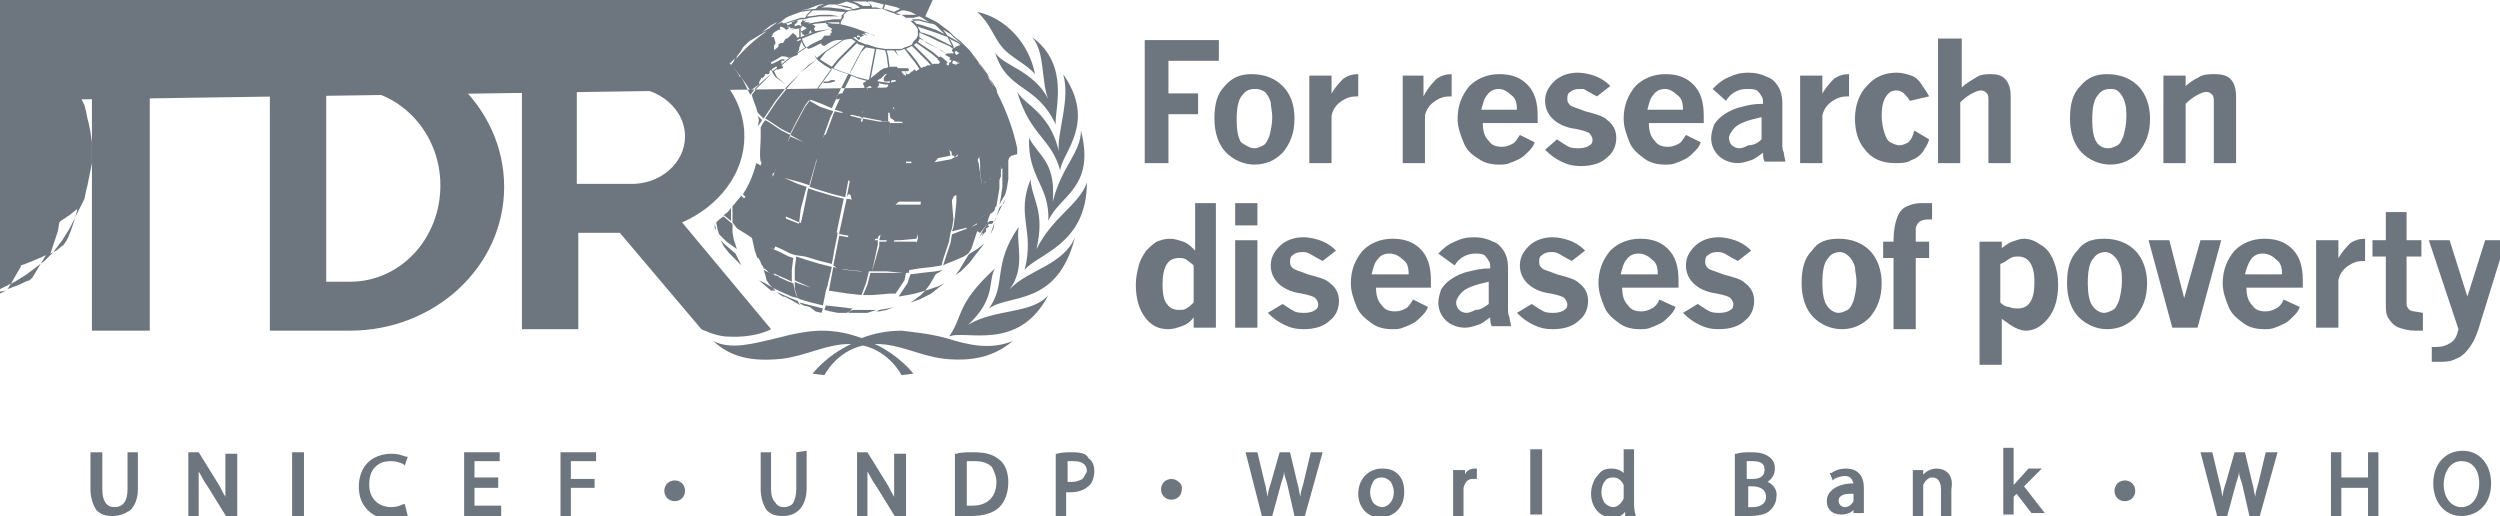 <?xml version="1.0" encoding="utf-8"?><!-- Generator: Adobe Illustrator 25.0.1, SVG Export Plug-In . SVG Version: 6.00 Build 0)  --><svg version="1.1" id="Layer_1" xmlns="http://www.w3.org/2000/svg" xmlns:xlink="http://www.w3.org/1999/xlink" x="0px" y="0px" viewBox="0 0 168.6 34.8" style="enable-background:new 0 0 168.6 34.8;" xml:space="preserve"><style type="text/css">
	.st0{fill:#6D767F;}
</style><g><g><path class="st0" d="m77.1 2.7h5.1v1.4h-3.4v2.2h2v1.4h-2v3.3h-1.6V2.7z"/><path class="st0" d="m84.4 5c.9 0 1.6.3 2.1.8c.5.5.8 1.2.8 2.2c0 1-.3 1.7-.8 2.3c-.5.5-1.1.8-1.9.8c-.7 0-1.4-.3-1.9-.8c-.5-.5-.8-1.3-.8-2.3c0-1 .2-1.7.7-2.2c.5-.6 1.1-.8 1.8-.8zm.2 1c-.3 0-.6.1-.8.4c-.3.3-.4.9-.4 1.7c0 .7.1 1.2.3 1.5c.3.2.6.4.9.4c.2 0 .4-.1.6-.2c.2-.1.3-.4.4-.6c.1-.4.2-.8.2-1.3c0-.4-.1-.7-.1-1c-.1-.3-.2-.5-.4-.7c-.3-.2-.5-.2-.7-.2z"/><path class="st0" d="m89.7 6.5c.3-.6.7-1 .9-1.2c.3-.2.6-.3 1-.3v1.5h-.1c-.4 0-.7.1-1 .3c-.3.2-.6.5-.7 1v3.2h-1.5V5.1h1.5v1.4z"/><path class="st0" d="m96 6.5c.3-.6.7-1 .9-1.2c.3-.2.6-.3 1-.3v1.5h-.1c-.4 0-.7.1-1 .3c-.3.2-.6.5-.7 1v3.2h-1.5V5.1h1.4v1.4z"/><path class="st0" d="m103.5 9.6c-.1.3-.3.5-.4.6c-.2.2-.4.4-.6.5c-.2.1-.4.2-.7.3c-.2.1-.5.1-.7.1c-.5 0-1-.1-1.4-.4c-.5-.3-.8-.6-1-1.1c-.2-.5-.4-1-.4-1.6c0-.9.3-1.6.8-2.2c.5-.5 1.2-.8 2-.8c.8 0 1.4.2 1.9.7c.5.5.7 1.2.7 2.1v.5H100c0 .5.1.9.4 1.2c.2.3.5.4.9.4c.3 0 .5-.1.7-.2c.2-.1.3-.3.5-.6l1 .5zm-1.2-2.2c0-.5-.1-.8-.4-1c-.2-.2-.5-.4-.8-.4c-.3 0-.6.1-.8.4c-.2.2-.3.6-.4 1h2.4z"/><path class="st0" d="m105 9.4c.3.2.6.4.8.5c.2.1.5.1.7.1c.3 0 .6-.1.7-.2c.2-.1.2-.3.2-.4c0-.1-.1-.3-.2-.4c-.1-.1-.4-.2-.9-.3c-.8-.1-1.3-.4-1.6-.7c-.3-.3-.5-.7-.5-1.2c0-.5.2-.9.6-1.3c.4-.4 1-.6 1.6-.6c.4 0 .8.1 1.1.2c.3.1.7.3 1.1.7l-.9.7c-.4-.2-.7-.4-.9-.5h-.3c-.3 0-.5.1-.6.2c-.2.1-.2.3-.2.5c0 .2.1.3.2.4c.1.1.5.2 1 .4c.7.2 1.2.3 1.5.6c.4.3.6.7.6 1.2c0 .5-.2 1-.6 1.3c-.4.4-1 .6-1.8.6c-.5 0-.9-.1-1.3-.3c-.4-.2-.7-.4-1.1-.8l.8-.7z"/><path class="st0" d="m114.7 9.6c-.1.3-.3.5-.4.6c-.2.2-.4.4-.6.5c-.2.1-.4.2-.7.3c-.2.1-.5.1-.7.1c-.5 0-1-.1-1.4-.4c-.4-.3-.8-.6-1-1.1c-.2-.5-.4-1-.4-1.6c0-.9.3-1.6.8-2.2c.5-.5 1.2-.8 2-.8c.8 0 1.4.2 1.9.7c.5.5.7 1.2.7 2.1v.5h-3.7c0 .5.1.9.4 1.2c.2.3.5.4.9.4c.3 0 .5-.1.7-.2c.2-.1.3-.3.5-.6l1 .5zm-1.2-2.2c0-.5-.1-.8-.4-1c-.2-.2-.5-.4-.8-.4c-.3 0-.6.1-.8.4c-.2.2-.3.6-.4 1h2.4z"/><path class="st0" d="m115.5 6c.3-.3.6-.6 1.1-.8c.4-.2.8-.3 1.3-.3c.5 0 .9.1 1.3.3c.3.1.5.3.7.6c.2.3.3.7.3 1.1v2.8c0 .2 0 .4.1.6c0 .2.1.4.1.6H119c-.1-.2-.1-.4-.1-.6c-.3.2-.5.4-.8.5c-.3.1-.6.2-.9.2c-.5 0-1-.2-1.3-.5c-.3-.3-.5-.7-.5-1.2c0-.3.1-.6.2-.9c.2-.3.4-.5.7-.7c.3-.2.7-.4 1.2-.5c.3-.1.8-.2 1.4-.2c0-.2 0-.4-.1-.5c-.1-.2-.2-.3-.3-.4c-.2-.1-.4-.1-.7-.1c-.6 0-1.1.3-1.4.8l-.9-.8zm3.3 3.4V7.9c-.9.2-1.5.4-1.8.7c-.2.2-.4.5-.4.7c0 .2.1.4.2.5c.1.1.3.2.5.2c.2 0 .4-.1.6-.2c.4 0 .7-.2.9-.4z"/><path class="st0" d="m122.8 6.5c.3-.6.7-1 .9-1.2c.3-.2.6-.3 1-.3v1.5h-.1c-.4 0-.7.1-1 .3c-.3.2-.6.5-.7 1v3.2h-1.5V5.1h1.5v1.4z"/><path class="st0" d="m130.1 9.4c-.1.4-.3.6-.4.8c-.2.3-.5.5-.8.6c-.3.2-.7.2-1.1.2c-.9 0-1.6-.3-2.1-1c-.4-.5-.6-1.2-.6-2c0-.9.3-1.7.8-2.2c.5-.6 1.2-.9 2-.9c.4 0 .7.1 1 .2c.3.1.5.3.7.6c.1.2.3.4.5.8l-1.3.3c-.1-.2-.3-.4-.4-.5c-.1-.1-.3-.2-.5-.2c-.3 0-.5.1-.7.4c-.2.3-.3.7-.3 1.3c0 .5.1.9.2 1.2c.1.3.2.5.4.6c.2.1.4.2.6.2c.2 0 .4-.1.6-.2c.2-.2.3-.4.4-.8l1 .6z"/><path class="st0" d="m130.8 2.6h1.5v3.3c.3-.3.7-.5 1-.7c.3-.2.7-.2 1-.2c.4 0 .7.1.9.3c.3.3.4.7.4 1.2v4.5h-1.5V6.8c0-.2 0-.4-.1-.5c-.1-.1-.2-.2-.4-.2c-.2 0-.4.1-.6.2c-.2.1-.5.3-.8.6v4.1h-1.5V2.6z"/><path class="st0" d="m142.1 5c.9 0 1.6.3 2.1.8c.5.5.8 1.3.8 2.2c0 1-.3 1.7-.8 2.3c-.5.5-1.1.8-1.9.8c-.7 0-1.4-.3-1.9-.8c-.5-.5-.8-1.3-.8-2.3c0-1 .2-1.7.7-2.2c.5-.6 1.1-.8 1.8-.8zm.2 1c-.3 0-.6.1-.8.4c-.3.3-.4.9-.4 1.7c0 .7.1 1.2.3 1.5c.2.3.5.4.8.4c.2 0 .4-.1.6-.2c.2-.1.3-.4.4-.6c.1-.4.2-.8.2-1.3c0-.4 0-.7-.1-1c-.1-.3-.2-.5-.4-.7c-.2-.2-.4-.2-.6-.2z"/><path class="st0" d="m147.3 5.9c.3-.3.6-.5 1-.7c.3-.2.7-.2 1.1-.2c.4 0 .8.1 1 .3c.3.3.4.7.4 1.2v4.5h-1.5V6.9c0-.2 0-.4-.1-.5c-.1-.1-.2-.2-.4-.2c-.2 0-.4.1-.6.2c-.2.1-.5.3-.8.6v4h-1.5V5.1h1.5v.8z"/><path class="st0" d="m80.5 13.7h1.5v8.4h-1.5v-.7c-.2.3-.5.5-.8.6c-.3.1-.6.2-.9.2c-.6 0-1.1-.2-1.5-.7c-.5-.6-.7-1.4-.7-2.3c0-.5.1-.9.2-1.3c.1-.4.3-.7.5-1c.2-.2.4-.4.7-.6c.3-.1.5-.2.9-.2c.3 0 .6.1.9.2c.3.1.5.3.8.6v-3.2zm0 6.7v-2.5c-.2-.2-.4-.3-.5-.4c-.2-.1-.3-.1-.5-.1c-.3 0-.6.1-.8.4c-.2.3-.3.8-.3 1.4c0 .6.1 1.1.3 1.3c.2.3.5.4.8.4c.2 0 .4 0 .5-.1c.2-.1.3-.2.5-.4z"/><path class="st0" d="m83.3 13.7h1.5v1.5h-1.5v-1.5zm0 2.5h1.5v5.9h-1.5v-5.9z"/><path class="st0" d="m86.5 20.5c.3.2.6.4.8.5c.2.1.5.1.7.1c.3 0 .6-.1.7-.2c.2-.1.2-.3.2-.4c0-.1-.1-.3-.2-.4c-.1-.1-.4-.2-.9-.3c-.8-.1-1.3-.4-1.6-.7c-.3-.3-.5-.7-.5-1.2c0-.5.2-.9.6-1.3c.4-.4 1-.6 1.6-.6c.4 0 .8.1 1.1.2c.3.1.7.3 1.1.7l-.9.7c-.4-.2-.7-.4-.9-.5c-.2-.1-.3-.1-.5-.1c-.3 0-.5.1-.6.2c-.2.1-.2.3-.2.5c0 .2.1.3.2.4c.1.1.5.2 1 .4c.7.2 1.2.3 1.5.6c.4.3.6.7.6 1.2c0 .5-.2 1-.6 1.3c-.4.4-1 .6-1.8.6c-.5 0-.9-.1-1.3-.3c-.4-.2-.7-.4-1.1-.8l1-.6z"/><path class="st0" d="m96.3 20.7c-.1.3-.3.5-.4.6c-.2.2-.4.4-.6.5c-.2.1-.4.2-.7.3c-.2.1-.5.1-.7.1c-.5 0-1-.1-1.4-.4c-.4-.3-.8-.6-1-1.1c-.2-.5-.4-1-.4-1.6c0-.9.3-1.6.8-2.2c.5-.5 1.2-.8 2-.8c.8 0 1.4.2 1.9.7c.5.5.7 1.2.7 2.1v.5h-3.7c0 .5.1.9.4 1.2c.2.3.5.4.9.4c.3 0 .5-.1.7-.2c.2-.1.3-.3.5-.6l1 .5zM95 18.5c0-.5-.1-.8-.4-1c-.2-.2-.5-.4-.9-.4c-.3 0-.6.1-.8.4c-.2.2-.3.6-.4 1h2.5z"/><path class="st0" d="m97 17.1c.3-.3.6-.6 1.1-.8c.4-.2.8-.3 1.3-.3c.5 0 .9.1 1.3.3c.3.1.5.3.7.6c.2.3.3.7.3 1.1v2.8c0 .2 0 .4.1.6c0 .2.1.4.1.6h-1.3c-.1-.2-.1-.4-.1-.6c-.3.2-.5.4-.8.5c-.3.1-.6.2-.9.2c-.5 0-1-.2-1.3-.5c-.3-.3-.5-.7-.5-1.2c0-.3.1-.6.2-.9c.2-.3.4-.5.7-.7c.3-.2.7-.4 1.2-.5c.4-.1.8-.2 1.4-.2c0-.2 0-.4-.1-.5c-.1-.2-.2-.3-.3-.4c-.2-.1-.4-.1-.6-.1c-.6 0-1.1.3-1.4.8l-1.1-.8zm3.4 3.4V19c-.9.2-1.5.4-1.8.7c-.2.2-.4.5-.4.7c0 .2.1.4.2.5c.1.1.3.2.5.2c.2 0 .4-.1.6-.2c.4 0 .6-.2.9-.4z"/><path class="st0" d="m103.3 20.5c.3.2.6.4.8.5c.2.1.5.1.7.1c.3 0 .6-.1.7-.2c.2-.1.2-.3.2-.4c0-.1-.1-.3-.2-.4c-.1-.1-.4-.2-.9-.3c-.8-.1-1.3-.4-1.6-.7c-.3-.3-.5-.7-.5-1.2c0-.5.2-.9.6-1.3c.4-.4 1-.6 1.6-.6c.4 0 .8.1 1.1.2c.3.1.7.3 1.1.7l-.9.7c-.4-.2-.7-.4-.9-.5c-.2-.1-.3-.1-.5-.1c-.3 0-.5.1-.6.2c-.2.1-.2.3-.2.5c0 .2.1.3.2.4c.1.1.5.2 1 .4c.7.2 1.2.3 1.5.6c.4.3.6.7.6 1.2c0 .5-.2 1-.6 1.3c-.4.4-1 .6-1.8.6c-.5 0-.9-.1-1.3-.3c-.4-.2-.7-.4-1.1-.8l1-.6z"/><path class="st0" d="m113 20.7c-.1.3-.3.5-.4.6c-.2.2-.4.4-.6.5c-.2.1-.4.2-.7.3c-.2.1-.5.1-.7.1c-.5 0-1-.1-1.4-.4c-.4-.3-.8-.6-1-1.1c-.2-.5-.4-1-.4-1.6c0-.9.3-1.6.8-2.2c.5-.5 1.2-.8 2-.8c.8 0 1.4.2 1.9.7c.5.5.7 1.2.7 2.1v.5h-3.8c0 .5.1.9.4 1.2c.2.3.5.4.9.4c.3 0 .5-.1.7-.2c.2-.1.4-.3.5-.6l1.1.5zm-1.2-2.2c0-.5-.1-.8-.4-1c-.2-.2-.5-.4-.9-.4c-.3 0-.6.1-.8.4c-.2.2-.3.6-.4 1h2.5z"/><path class="st0" d="m114.5 20.5c.3.2.6.4.8.5c.2.1.5.1.7.1c.3 0 .6-.1.7-.2c.2-.1.2-.3.2-.4c0-.1-.1-.3-.2-.4c-.1-.1-.4-.2-.9-.3c-.8-.1-1.3-.4-1.6-.7c-.3-.3-.5-.7-.5-1.2c0-.5.2-.9.6-1.3c.4-.4 1-.6 1.6-.6c.4 0 .8.1 1.1.2c.3.1.7.3 1.1.7l-.9.7c-.4-.2-.7-.4-.9-.5c-.2-.1-.3-.1-.5-.1c-.3 0-.5.1-.6.2c-.2.1-.2.3-.2.5c0 .2.1.3.2.4c.1.1.5.2 1 .4c.7.2 1.2.3 1.5.6c.4.3.6.7.6 1.2c0 .5-.2 1-.6 1.3c-.4.4-1 .6-1.8.6c-.5 0-.9-.1-1.3-.3c-.4-.2-.7-.4-1.1-.8l1-.6z"/><path class="st0" d="m124 16.1c.9 0 1.6.3 2.1.8c.5.5.8 1.3.8 2.2c0 1-.3 1.7-.8 2.3c-.5.5-1.1.8-1.9.8c-.7 0-1.4-.3-1.9-.8c-.5-.5-.8-1.3-.8-2.3c0-1 .2-1.7.7-2.2c.4-.6 1-.8 1.8-.8zm.1.9c-.3 0-.6.1-.8.4c-.3.3-.4.9-.4 1.7c0 .7.1 1.2.3 1.5c.2.3.5.5.8.5c.2 0 .4-.1.6-.2c.2-.1.3-.4.4-.6c.1-.4.2-.8.2-1.3c0-.4-.1-.7-.1-1c-.1-.3-.2-.5-.4-.7c-.2-.2-.4-.3-.6-.3z"/><path class="st0" d="m127.7 16.2c0-.6.1-1.1.2-1.4c.1-.3.2-.5.4-.7c.1-.1.3-.2.6-.3c.3-.1.5-.1.8-.1h.6v1.1h-.3c-.3 0-.5.1-.6.2c-.1.1-.2.3-.2.4v.9h.9v1.1h-.9v4.8h-1.5v-4.8h-.7v-1.1h.7z"/><path class="st0" d="m134.9 16.8c.3-.2.5-.4.8-.5c.3-.1.5-.2.8-.2c.3 0 .7.1 1.1.4c.4.2.7.6.9 1.1c.2.5.3 1 .3 1.6c0 .9-.2 1.7-.7 2.3c-.5.6-1 .8-1.5.8c-.2 0-.5-.1-.7-.2c-.2-.1-.5-.3-.9-.6v3.1h-1.5v-8.3h1.5v.5zm0 1v2.6c.2.2.4.3.6.3c.2.1.4.1.6.1c.3 0 .6-.1.8-.4c.2-.3.3-.7.3-1.4c0-.6-.1-1-.3-1.3c-.2-.3-.5-.4-.8-.4c-.2 0-.3 0-.5.1c-.2.1-.4.3-.7.4z"/><path class="st0" d="m141.9 16.1c.9 0 1.6.3 2.1.8c.5.5.8 1.3.8 2.2c0 1-.3 1.7-.8 2.3c-.5.5-1.1.8-1.9.8c-.7 0-1.4-.3-1.9-.8c-.5-.5-.8-1.3-.8-2.3c0-1 .2-1.7.7-2.2c.4-.6 1-.8 1.8-.8zm.1.9c-.3 0-.6.1-.8.4c-.3.3-.4.9-.4 1.7c0 .7.1 1.2.3 1.5c.2.3.5.5.8.5c.2 0 .4-.1.6-.2c.2-.1.3-.4.4-.6c.1-.4.2-.8.2-1.3c0-.4 0-.7-.1-1c-.1-.3-.2-.5-.4-.7c-.2-.2-.4-.3-.6-.3z"/><path class="st0" d="m144.9 16.2h1.4l1 3.9l1.1-3.9h1.4l-1.6 5.9h-1.7l-1.6-5.9z"/><path class="st0" d="m155.1 20.7c-.1.3-.3.5-.4.6c-.2.2-.4.4-.6.5c-.2.1-.4.2-.7.3c-.2.1-.5.1-.7.1c-.5 0-1-.1-1.4-.4c-.4-.3-.8-.6-1-1.1c-.2-.5-.4-1-.4-1.6c0-.9.3-1.6.8-2.2c.5-.5 1.2-.8 2-.8c.8 0 1.4.2 1.9.7c.5.5.7 1.2.7 2.1v.5h-3.8c0 .5.1.9.4 1.2c.2.3.5.4.9.4c.3 0 .5-.1.7-.2c.2-.1.4-.3.5-.6l1.1.5zm-1.2-2.2c0-.5-.1-.8-.4-1c-.2-.2-.5-.4-.9-.4c-.3 0-.6.1-.8.4s-.3.6-.4 1h2.5z"/><path class="st0" d="m157.6 17.6c.3-.6.7-1 .9-1.2c.3-.2.6-.3 1-.3v1.5h-.1c-.4 0-.7.1-1 .3c-.3.2-.6.5-.7 1v3.2h-1.5v-5.9h1.5v1.4z"/><path class="st0" d="m160.8 14.3h1.5v1.9h1v1.1h-1v3.2c0 .2.1.3.2.4c.1.1.4.1.9.2v1.2h-.5c-.5 0-.8-.1-1.1-.2c-.3-.1-.5-.3-.7-.6c-.2-.3-.2-.6-.2-1v-3.2h-.9v-1.1h.9v-1.9z"/><path class="st0" d="m163.8 16.2h1.4l1.2 3.8l1.2-3.8h1.4l-1.7 5.5c-.2.7-.4 1.2-.6 1.5c-.2.3-.4.6-.7.8c-.1.1-.4.2-.6.3c-.3.1-.6.1-.9.1h-.5v-1h.3c.4 0 .7-.1 1-.3c.3-.2.4-.5.5-.9l-2-6z"/></g></g><path class="st0" d="m67 5.8l-.2-.4l-.2-.4l-.3-.4l-.3-.4l-.3-.4l-.3-.4l-.3-.3l-.3-.3l-.4-.3l-.4-.4l-.4-.3l-.4-.3l-.4-.2l-.4-.2L62.9l-.4-.2l-.6-.1l-.5-.1l-.5-.1l-.5-.1l-.5-.1l-.5-.1h-2.4l-.5.1l-.5.1h-.2h.1l-.5.1l-.9.3l-.3.2h-.1l-.4.2l-.4.2l-.4.2l-.8.5l-.4.3l-.4.3l-.1.1l-.2.2l-.3.3l-.3.4l-.3.4v.1c.1.1.1.2.2.2l.1.1c.2.2.3.4.4.6c.3.4.5.8.7 1.2c.2.4.3.8.4 1.2c.1.3.1.6.2.9v.7c0 .6-.1 1.1-.2 1.7c-.2.8-.5 1.5-1 2.2c-.2.3-.4.5-.6.8l-.6.6c-.2.2-.4.3-.5.4c-.1 0-.1.1-.2.1v.1l.2.3l.2.4l.3.4l.3.4l.3.4l.3.4l.3.4v.4l.2.2l.3.3l.4.3l.4.3l.8.5l.8.5l.4.2l.4.2l.4.2l.5.1l.4.1l.5.1l.5.1l.5.1h2.1l.8-.1l.5-.1l.5-.1l.5-.1l.4-.1l.4-.2l.3-.1l.6-.3l.4-.2l.8-.5l.4-.3l.4-.3l.4-.3l.3-.3l.3-.3l.3-.4l.3-.4l.5-.8l.2-.4l.2-.4l.2-.4l.2-.4l.2-.4l.1-.5l.1-.4l.1-.5l.1-.5l.1-.5V9.6l-.1-.7l-.1-.5l-.1-.4l-.1-.5l-.1-.4l-.2-.4m-.9 9.3l-.1.2l-.2.3l-.5.4l-.4.2l.1-.3l.2-.6l.2-.6l.1-.6l.1-.1l.6-.4l.5-.4v.1l-.2.7l-.2.6l-.2.5zm-2.4 2.7l-.2.2l-.3.1l-.4.2l-.8.3l.2-.3l.4-.7l.3-.5v-.1l.3-.1l.5-.2l.7-.3l.2-.1l-.3.5l-.3.5l-.3.5zm-2.9 1.7l-.3.2l-.4.1l-.6.1h-.4l.4-.3l.3-.3l.3-.3l.7-.1l.5-.1l.6-.1l-.4.2l-.4.3l-.3.3zm-3.3.5h-.4l.2-.2l.3-.4l.2-.3h2.1l-.2.3l-.3.3l-.4.3H58zm-1.5-.2l-.8-.1h-.1l.1-.7l.1-.3l1.4.2l.6.1h.3l-.1.3l-.3.4l-.2.2h-.2l-.8-.1zm-5.5-2l-.3-.2l-.2-.3l-.3-.4l-.2-.4l-.1-.3l.3.2l.7.4l.5.3l.1.1l.1.4l.1.4l.2.3l-.3-.2l-.6-.3zm-1.6-3.6l.4.3l.8.5l.5.3l.1.1v.6l.1.7l.1.3l-.5-.3l-.7-.4l-.4-.2l-.2-.7l-.1-.5l-.1-.7zM51.6 8l.2-.3l.6-.9l.8-1l.5.4l.8.5h.1l-.3.4l-.7 1.3l-.3.6l-.6-.3l-.9-.6l-.2-.1zm-2-3.8l.1-.4l.3-.4l.1-.2l.4-.4l.5-.3l.5-.3l.2-.1l-.1.2l-.1.3l-.1.3v.1l-.1.1l-.9.6l-.4.2l-.4.3zm3.6-3.1l.8-.3l.7-.1l-.3.3l-.1.2h-.3l-.6.2l-.6.2l-.5.2l.2-.2l.5-.4l.2-.1zm4.9-1h.3l.2.1l.1.2h-.5l-.4-.2l-.3-.1h.6zm7.5 3.7l.3.5l.1.3l-.4-.4l-.5-.4l-.5-.4l-.3-.2v-.1l-.2-.4l-.1-.1l.6.3l.6.5l.4.4zm1.7 2.8l.1.3l.1.5v.4l-.2-.5l-.3-.6l-.6-.9l-.1-.1v-.9l.2.2l.4.5l.3.5l.1.6zm.1 4.9l-.1.1l-.5.4l-.5.4h-.1v-.1l-.1-.7v-.6l-.1-.7l-.2-.3l.4-.3l.3-.2l.3-.3l.1-.1l.1.3l.2.7l.2 1v.4zm-2.1 5.6l-.3.2l-.7.3l-.5.2l-.2.1l.1-.3l.2-.6l.2-.6l.1-.6l.8-.3l.5-.2l.5-.2l-.1.5l-.2.6l-.2.6l-.2.3zm-2.2 1.4l-.4.7l-.3.4l-.7.2l-.5.1l-.6.1l.2-.3l.4-.6l.2-.6l.8-.1l.9-.1l.5-.1l-.5.3zm-11.6-.4l-.1-.4l-.1-.7v-.6l.4.2l.9.4l.6.3l.3.1l-.1.8v.8l-.2-.1l-1.1-.5l-.6-.3zm.1-4l.4.2l.9.4l1 .4l-.1.3l-.2 1.5v.3l-.3-.1l-.6-.3l-.9-.4l-.4-.2v-.7l.2-1.2v-.2zm1.7-5l.3-.6l.7-1.3l.3-.4l.7.4l.9.3l-.2.4l-.5 1.4l-.2.7l-1.1-.4l-.9-.5zm-.1-3.3l.8-.9l.5-.5l.6-.4l.1.1l.4.3l.5.3l-.8 1.1l-.6.9l-.1.1l-.8-.5l-.6-.5zm-1.6-3l.1-.2l.1-.2l.1-.2l.1-.2l.1-.1l.6-.2l.6-.2l.7-.2h.2l-.1.2l-.1.4l-.7.1l-1 .4l-.7.4zM55 .7h.8l.9.1h.3l-.2.2l-.1.1h-.1L56 1h-.7l-.7.1h-.2l.1-.1l.3-.3h.2zm2.7 0l.4-.1h1.4l.5.2l.3.1l.2.1h.3l.3.2l.3.2l.3.3l.1.1l.1.2v.4l-.1.2l-.1.1l-.1.1l-.1.2l-.2.1l-.3.1l-.2.1h-1.1l-.6-.1l-.6-.2h-.1l-.5-.2l-.1-.1l-.4-.2l-.1-.1l-.3-.1l-.2-.3l-.1-.1v-.4l.1-.2l.1-.1v-.2l.2-.2l.3-.1h.3zm4.2 1.1l.3.1l.9.3l.8.3l.1.2l.2.4L64 3l-.6-.3l-.6-.3l-.6-.2h-.1L62 2l-.1-.2zm5 7.2l-.4.4l-.3.2l-.3.2l-.1-.3l-.2-.7l-.4-1l-.2-.5l.2-.1l.5-.4l.2-.2l.1.5l.3.6l.4 1l.2.3zm-.7 3.5l-.5.3l-.7.3l-.5.1v-.8l-.1-.7l-.1-.7l-.1-.3l.2-.1l.9-.3l.4-.2l.1.3l.2.6l.1.7l.1.7v.1zm-1.9 2.3l-.1.6l-.1.3l-.8.2l-.6.1l-.8.1v-.3l.1-1l.1-1.2h.1l.9-.1l.9-.2l.2-.1v.4l.1 1.2zm-.8 3.1l-.6.1l-.9.1l-.6.1h-.1l.2-.6l.3-1.2l.1-.3l.8-.1l.6-.1l.8-.2l-.1.6l-.2.6l-.2.6l-.1.4zm-3.7.4h-1l.1-.3l.4-1.4v-.3h2.5v.3l-.3 1.2l-.2.5v.1h-.4l-1.1-.1zm-6.2-1.1v-.4l.2-1.5l.1-.3l.6.2l.4.1l.7.2l.9.2l-.2 1l-.2 1.1l-.8-.2l-1-.3l-.7-.1zm1.8-7.2l.2-.7l.5-1.3l.2-.5l1 .3l.8.2l-.1.4l-.4 2.2l-1-.2l-1.2-.4zm-.8-3.3l.7-1l.8-1.1l.5.2l.6.2l-.6 1.2l-.5 1.1l-.7-.3l-.8-.3zm.7-2.7l.4-.5l.6-.4l.6-.4l.4-.2l.1.1l.3.2l-.5.5l-.7.7l-.4.5l-.5-.3l-.3-.2zM62 2.2l.7.3l.6.3l.7.3l.3.2v.7l-.8-.6l-1-.5l-.5-.4v-.3zm0 .4l.4.2l.9.5l.9.6l-.1.4l-.1.2l-.5-.5l-.6-.5l-.9-.6l-.1-.1l.1-.1v-.1zm3.7 4.1l-.2.2l-.5.3l-.2.1l-.4-.8l-.4-.6l-.4-.6l-.2-.2l.3-.2l.3-.3l.5.5l.5.5l.6.9l.1.2zm-.3 2.2l.2.7l.1.3l-.4.2l-.9.3l-.2.1l-.1-.7l-.2-.7l-.4-1.2h.2l.7-.3l.3-.2l.3.5l.4 1zm-1 4.3l-.2.1l-.9.2l-.9.1h-.1V11h.4l1.1-.2l.5-.1l.1.3l.1.7l.1.7v.7l-.2.1zm-2.6 2.9l-1.1.1h-1.4l.2-.9l.2-1.5h2.5l-.2 1l-.1 1l-.1.3zm-5.2-.3v-.1l.5-2.3l1.2.2l1 .1h.3l-.2 1.5l-.2.9h-.7l-.7-.1l-1.1-.2h-.1zm-.3-8.4l.5-1.1l.6-1.2l.5.2l.7.2l-.1.4l-.4 2l-.8-.2l-1-.3zm2.1-4.2l.6.1l-.4 2.1l-.8-.2l-.5-.2l.1-.2l.7-1.3l.3-.3zm1.9.2l.3.4l.4.9l.2.6l.1.3h-1.2v-.3l-.2-1.5l-.1-.4h.5zm3 1.7l.2.3l.5.6l.4.6l.4.6l.1.1l-.3.2l-.7.3h-.2v-.1l-.5-.7l-.4-1l-.3-.6l.2-.1l.4-.1l.2-.1zm.8 5.4l-.5.1l-1.1.2h-.4L62 9.7V8.3l1-.1l.5-.2l.4 1.2l.1.7l.1.6zm-7 2.8l.5-2.6l.7.1l1.3.1h.3l-.1 1l-.2 1.4v.1h-.3l-1-.1l-1.1-.2l-.1.2zm.6-2.7l.5-2.6l1.1.2h.7v.1l-.1 1.8v.7h-.3l-1.3-.1l-.6-.1zm3.5-4.9l.3 1l.2.7l.2.8h-1.6V5.7h1h-.1zm.9 5.2h-2.2v-.7l.1-1.8v-.1h1.7l.2 1.6l.2 1zm-1.7 2.7h-.6L60 12l.1-1h2.2v2.6h-1.9zm2-8.1l.3.6l.4 1l.3.7v.1l-.5.1l-.9.1h-.1l-.2-.8l-.2-.7l-.3-1h.2l.6-.1h.4zm-2.5.2v2.5l-.7-.1l-1-.2h-.1l.1-.4l.4-2l.6.1l.5.1h.2zm1.9-2.8l1 .7l.6.5l.5.5l-.3.3l-.2.1l-.2-.3l-.5-.6l-.5-.5l-.5-.5l-.1-.1h.1l.1-.1zm-.3.2l.6.6l.5.5l.5.6l.2.2l-.2.1l-.4.1l-.2.1l-.3-.6l-.4-.6l-.4-.5l-.3-.3l.2-.1l.2-.1zm-.5.2l.3.4l.4.5l.4.6l.3.6l-.2.1l-.6.1h-.2l-.1-.3l-.3-.6l-.4-.9l-.2-.4h.3l.3-.1zm-1.3.1l.1.4l.2 1.5v.3l-.7-.1l-.6-.1l.4-2.1l.6.1zm-1.4-.3l-.2.3l-.7 1.3l-.1.3l-.6-.2l-.5-.2l.4-.5l.7-.7l.4-.4l.1-.1l.1.1l.4.1zm-2.1 14.8l.2-1l.2-1l1.2.2l.7.1h.7v.3l-.3 1.4l-.1.4h-.6l-1-.1l-.7-.1l-.3-.2zm9.5-11.3l-.1-.1l-.6-.9l-.5-.6l-.5-.5l.2-.2l.1-.3l.5.4l.8.7l.5.7v.2l-.1.2l-.1.2l-.2.2zm.4-1.8l.1.4v.5l-.5-.6l-.8-.7l-.5-.4v-.6l.2.1l.4.3l.5.4l.5.5l.1.1zM54 2.5v-.7l1-.2l1.1-.1h.5v.3l-.9.2l-.7.1l-1 .4zm.2-1.2l.4-.1l.7-.1h1.5l-.1.2h-.5l-1.2.2l-1 .2l.1-.3l.1-.1zm-.1 1.3l1-.4l.7-.2l.7-.2h.1l.1.2l.1.2l-.8.2l-.7.3l-.6.3l-.3.2l-.1-.1l-.2-.4v-.1zm.4.7l.3-.1l.6-.3l.7-.3l.7-.2h.2v-.1l.2.2l-.4.2l-.6.4l-.6.4l-.5.4l-.2-.2l-.4-.4zm.8 6.8l1.2.3l.9.2h.1l-.5 2.7l-.8-.2l-1-.3l-.6-.2l.4-1.5l.3-1zm-.8 2.6l.6.2l1 .3l.8.2l-.5 2.4l-.9-.2l-.5-.2l-1-.3l.2-.9l.3-1.5zm-.9 6.2v-.8l.1-.8l.6.2l1 .3l.8.2l-.3 1.3l-.1.3l-1-.2l-.9-.4l-.2-.1zm2.3.7l.3-1.6l.8.2l1 .1h.6l-.2.8l-.3.8l-.9-.1l-1.3-.2zm2.9.3h-.6l.3-.7l.2-.8h2.4l-.1.5l-.4.6l-.2.3h-.4l-1.2.1zm7.4-6.2l-.1.6l-.1.7l-.5.3l-.5.1l-.8.2l.1-.3l.1-.7l.1-1v-.5l.5-.2l.7-.3l.5-.2v1.3zm.7-4.7l-.1-.3l-.4-1l-.4-.6l-.3-.4l.3-.3l.1-.2l.1-.3v-.1l.6.9l.3.6l.3.6v.2l-.1.3l-.4.6zm-3.2-6.7l-.6-.3l-.9-.3l-.4-.1l-.1-.1l-.2-.2h.5l.7.2l.4.2l.4.4l.2.2zm-.8-.7h-.1l-.8-.2h-.6l-.3-.2h-.1h.6l.4-.1l.2.1l.3.2l.4.2zM61.8 1h-1l-.3-.1h-.1l.2-.1l.2-.1h.2l.4.1l.4.2zM60.7.6l-.2.1l-.2.1l-.3-.1l-.4-.1l.1-.3l.8.2l.2.1zM59.6.3l-.1.3l-.4-.1h-.3v-.1l-.2-.2l-.1-.1h.3l.8.2zM57.1.1l.3.1l.3.1l.3.2l-.4.1h-.1l-.1-.1l-.4-.1l-.7-.1h.2l.6-.2zm-1.2.2h.4l.7.2l.5.1h.1h-.1l-.3.1l-.4-.1l-.9-.1h-.6h.1l.5-.2zM51.6 3v-.2l.7-.4l1-.4l.6-.2v.7l-1 .4l-.6.4l-.6.4l-.1.1v-.8zm.1.8l.7-.5l.6-.3l1-.4v.1l.2.4l.1.1l-.3.2l-.9.6l-.6.5l-.4.3l-.1-.2l-.3-.5v-.3zm.5 1l.4-.3l.6-.5l.9-.6l.3-.2l.1.1l.4.4l.2.3l-.5.4l-.6.5l-.8.8l-.1.1l-.1-.1l-.6-.5l-.2-.4zm1.1 4.4l.9.4l1.1.4l-.3 1l-.4 1.4v.1l-.6-.2l-1.1-.3l-.7-.3l.6-1.5l.5-1zm-1.1 2.5l.7.3l.9.4l.6.2l-.4 1.5l-.1.9l-.9-.4l-1-.3l-.4-.3l.2-.9l.2-.7l.2-.7zm-.1 7.7l-.2-.2l-.2-.3l-.1-.4l-.1-.3l.6.3l1.1.5l.3.1l.1.5l.1.3l.1.2l-.4-.1l-.9-.4l-.4-.2zm1.7.7l-.1-.3l-.1-.3v-.5l.2.1l.9.3l1 .2l-.2 1l-.8-.2l-.7-.2l-.2-.1zm13.6-7.4l-.1.6l-.1.6l-.1.1l-.5.4l-.6.4l.1-.5l.1-.7v-1.2h.1l.6-.4l.5-.4v-.1v1.2zm.1-1.3v-.4l-.2-1l-.2-.7L67 9l.1-.1l.3-.4l.1-.3v-.1l.1.2l.3.9l.2 1v.2l-.1.4l-.2.5l-.3.1zm.2-3.8l.1.4l.1.5l.1.4v1.1l-.2-.8l-.3-.9l-.1-.3v-.8l.3.4zm-1.5-3l.3.4l.2.4l.2.4l-.1-.2l-.4-.5l-.3-.3l.1-.2l-.2-.3v-.1l.2.4zM63.6 2l.5.3l.2.2l.7.6l-.4-.3l-.7-.4l-.3-.4zm-.3-.2l-.2-.1l.2.1zM54.5.6l.5-.2l.3-.1h.3l-.4.1l-.2.2h-.1l-.9.1l.5-.1zm-3.3 1.7l.8-.6l.4-.2l-.1.1l-.3.2l-.1.1l-.4.2l-.5.3l-.2.1l.4-.2zm-2 2l.3-.3l.2-.3l-.1.1l-.1.3l-.1.2l-.1.1s0-.1-.1-.1zm.3.3v-.2l.5-.5l.5-.4l.8-.6h.1v.7l.1.3l-.4.3l-.6.4l-.6.6c-.1-.2-.2-.4-.4-.6zm.5.6l.6-.6l.6-.4l.4-.3l.1.2l.3.6l.1.2l-.7.6l-.5.5l-.3.4l-.6-1.2zm.7 1.2L51 6l.5-.5l.5-.5l.1-.1l.2.3l.7.5l.1.1l-.8 1l-.6.9l-.2.3l-.3-.3l-.1-.1c-.1-.4-.3-.8-.4-1.2zm.4 1.4l.3.3l-.2.3l-.1.1c.1-.3.1-.5 0-.7zm.2 1.5v-.7l.1-.2l.2-.3l.2.1l.9.6l.6.3l-.4 1l-.5 1.3v.1l-.9-.5l-.2-.1c-.1-.5 0-1.1 0-1.6zM51 11l.2.1l.8.5l.1.1l-.3.8l-.2.7l-.1.8l-.4-.2l-.8-.5l-.2-.2c.4-.6.7-1.3.9-2.1zm-1 2.2l.2.2l.8.5l.4.2l-.1.3l-.2 1.2v.7l-.6-.4l-.8-.5l-.3-.4v-1.1c.2-.2.4-.5.6-.7zm-.7.8v.9l-.5-.4c.2-.1.4-.3.5-.5zm-.5.6l.6.5v.6l.1.5l.2.6l-.7-.5l-.3-.3l-.2-.2l-.1-.3l-.1-.5c.1-.1.3-.3.5-.4zm-.6.5l.1.4l-.1-.1v-.3c-.1 0 0 0 0 0zm1.3 2.3l-.3-.3l-.4-.5l-.2-.4l.3.3l.7.6l.2.4l.2.4l.2.3l-.2-.3l-.5-.5zm2.5 2.2l-.7-.6l-.1-.1l.4.2l.5.3l.2.2h-.3zm1.3.6l-.4-.2h-.1l-.3-.2l-.2-.2l.1.1l.9.4l.5.2l.1.2l.1.1l-.7-.4zm1.3.5l-.4-.1l-.2-.1l-.1-.1l-.1-.1l.1.1l.8.2l.8.2l-.1.3l-.4-.1l-.4-.3zm2.3.4h-.4L56 21l-.4-.1l.1-.3l.9.1l.8.1h.1l-.2.2l-.2.1h-.2zm1 0h-.7l.1-.1l.2-.1h1.6l-.3.1l-.3.1h-.6zm1.9-.2l-.5.1h-.2l.2-.1l.6-.1l.4-.1l-.5.2zm2.6-.9l-.4.2l-.6.2l.3-.2l.4-.3l.3-.3l.9-.3l.4-.2l-.4.3l-.5.4l-.4.2zm3.3-2.7l-.3.4l-.3.3l-.3.3l-.3.2l-.1.1l.3-.4l.3-.5l.3-.5l.1-.1l.5-.3l.5-.4l-.7.9zm1.8-3.3l-.2.4l-.2.4l-.1.6l-.2.4l.1-.3l.2-.6l.2-.6l.1-.3l.3-.3l.1-.3l-.3.6zm.5-1.9l-.1.6l-.1.4l-.3.5l-.1.2l.1-.5l.1-.7v-1.2l.2-.3l.2-.5v-.2v1.7zm.1-1.4v-.4v.4z"/><path class="st0" d="m-.3 6V2.8h16.9v3.2h-6.5v16.3H6.2V6H-.3z"/><path class="st0" d="m18.2 2.8h5.4c5.7 0 10.4 4.4 10.4 9.8c0 5.4-4.7 9.7-10.4 9.7h-5.4V2.8zM22 19h1.6c3.4 0 6.1-2.9 6.1-6.5c0-3.6-2.8-6.5-6.1-6.5H22v13z"/><path class="st0" d="m52 22.2s-1 .6-2.9.5c-.8 0-1.8-.5-1.8-.5l-5.5-6.5H39v6.5h-3.8V2.7h7.3c4.2 0 7.7 2.9 7.7 6.5c0 2.5-1.7 4.7-4.2 5.8l6 7.2zm-5.8-13c0-1.8-1.7-3.3-3.8-3.3h-3.5v6.5h3.5c2.1.1 3.8-1.4 3.8-3.2z"/><g><path class="st0" d="m67.6 3.2c.6.7 1.6 1.1 2.2 1.8c-.4-2.1-2-3.8-3.9-4.2c.9.8 1.1 1.7 1.7 2.4zm-2.3 18.7c1.9-1.8 1.3-2.9 1.8-3.8c-2.7 2.5-2.1 3.2-3.1 4.6c1-.5 4.7 1.1 6.7-2.8c-1.1 1.3-3.6.9-5.4 2zm2.8-2.4c1.1-1.5.4-3.1.6-4.2c-1.8 2.6-.8 3.8-2 5.5c1.4-1 4.6-.1 5.8-4.8c-.8 1.9-3.2 2.2-4.4 3.5zm-4.3 3.3c-1.1-.3-2.2-.4-3-.5c-1 0-1.9.2-2.7.5c-.8-.3-1.7-.5-2.7-.5c-.8 0-1.9.2-3 .5c-1.7.4-3.1.8-4.3.2c1.2 1.1 2.6 1.4 4.6 1.2c1.7-.2 3-1 4.6-1h.1c-1.7.8-2.6 2-2.6 2l.8.1s.8-1.6 2.6-2c1.8.4 2.6 2 2.6 2l.8-.1s-.9-1.2-2.6-2h.1c1.6 0 2.9.8 4.6 1c2 .2 3.4-.2 4.6-1.2c-1.5.6-2.9.3-4.5-.2zm7.6-12.6c-.3-1.4-1-2.3-1.8-3c-.6-.5-.8-.7-1-1c.9 3 2.3 3.1 2.9 5.3c.1-1.2 2.5-3.2.2-6.5c.5 1.7-.4 3.8-.3 5.2zm1.9 2.1c-.5 1.5-2.3 2.3-3.4 4.5c.6-2.6-.3-3.3-.4-4.7c-1 2.5.3 3.4-.4 6.1c.9-1.1 4.2-1.7 4.2-5.9zm-3.9-3c-.1 2.7 1.4 3.2 1.3 5.6c.7-1.7 3.2-2.2 2.2-6.1c0 1.5-1.3 2.4-1.9 4.8c.2-2.7-.9-3-1.6-4.3zm-2.3-5.8c.8 2.7 2.8 2.1 4.1 4.9c-.1-1 1-4-1.6-5.9c.9 1 .6 3 1.1 4.2c-1-2-3.2-2.3-3.6-3.2z"/></g><g><g><path class="st0" d="m58.2 7.7s0-.1-.1-.1l-.1.1v.1c.1 0 .1 0 .2-.1z"/><path class="st0" d="m58.2 7.8h-.1v.2s.1 0 .1-.1v-.1z"/><path class="st0" d="m55.8 5.5h-.3h.1l-.1.1h.3c.2 0 .4-.1.5-.1v-.1h-.2c-.1 0-.2.1-.3.1z"/><path class="st0" d="m56.8 6.3c-.1 0-.2 0-.3.1c0 .1-.1.1-.1.2v.1c.1 0 .2 0 .3-.1c.1-.1.1-.2.1-.3z"/><path class="st0" d="m57.3 6h-.3c0 .1-.1.1-.1.2l.1.1c0 .1 0 .1.1.2h-.1l-.1.1h.1c-.1 0-.1.1-.2.1c.2 0 .3-.1.5-.1c0-.1.1-.2.1-.3c-.1-.1-.1-.2-.2-.2c.1.1.1 0 .1-.1z"/><path class="st0" d="m64.1 13.3v.2h.1c0-.1.1-.1.1-.2v-.3c0 .1-.1.2-.2.3z"/><path class="st0" d="m66.8 14.4c.1 0 .1-.1.2-.1c0-.1.1-.1.1-.2v-.2l-.3.3c-.2.2-.4.3-.7.5l-.1.1c-.1.2-.1.3-.2.5c0 .1.1.2.1.3c.1 0 .1.1.2.1c.1-.1.5-.6.5-.7c0-.1.1-.4.2-.6z"/><path class="st0" d="m65.3 15.7c.1-.1.1-.2.2-.3V14l-.1-.1v.6c0 .1 0 .3-.1.4c0 .1-.1.3-.1.4v.4h.1z"/><path class="st0" d="m64.9 3h-.1c-.1.1-.3.1-.4.2c-.1.1-.2.1-.2.2c0 0 0 .1.1.1c.1 0 .1 0 .2-.1l.2.2c-.1 0-.1.1-.2.1l-.1-.1h-.5c-.1 0-.1.1-.2.1c.1 0 .2.1.4.2L64 4c.2.1.5.1.7.2v.1h-.2v.1c-.1-.1-.3-.1-.4-.2c0 0-.1 0-.1.1v.1h-.2v-.1s.1 0 .1-.1c-.2-.2-.3-.3-.5-.4l-.1.1l-.1.1c.1 0 .1.1.2.2l-.1.1h-.3c-.1 0-.1.1-.2.1h-.2c-.1 0-.2.1-.2.1h-.1c-.2.1-.4.2-.5.3l-.1-.1h-.1v.1c-.1 0-.1 0-.2.1l-.1.1h-.2v.1c-.1 0-.1-.1-.2-.1c0-.1-.1-.1-.1-.2h.3c.1 0 .2 0 .2-.1s-.1-.1-.2-.1h-.5s-.1 0-.1-.1h-.4c-.2 0-.3.1-.5.1c-.1.1-.2.1-.3.2c-.2.2-.4.3-.6.5c-.2.1-.3.2-.5.3c0 .1.1.2.1.3h.1c.1 0 .2-.1.3-.1c.1.1.1.2.2.3h.1c.1-.1.2-.2.3-.4c0 0 0-.1-.1-.1v-.2l.2-.1l.3-.3h.1c-.1.1-.2.2-.2.3c0 .1 0 .2.1.2h.1c.2 0 .3-.1.5-.1h.1v.1c-.2 0-.3.1-.5.1c.1 0 .1.1.2.1c-.1 0-.2.1-.2.1l-.2.2h-.4c-.1 0-.1 0-.2.1h-.5c-.1 0-.1-.1-.2-.1c0-.1.1-.1.1-.2h-.1s-.1 0-.1.1v.3c-.1 0-.2 0-.2.1c-.3.2-.5.3-.8.5h-.1c-.1 0-.1 0-.2.1h-.1s-.1 0-.2.1v.1l.1.1c.1 0 .1.1.2.1c0 .1-.1.1-.1.2l-.1.1h-.2c-.1 0-.3 0-.4.1c0 .1-.1.3-.1.4v.3h.1c.1 0 .1.1.2.1c0 0 .1-.1.2-.1h.1c.1 0 .1-.1.2-.1c.1-.1.2-.2.3-.4c.1-.1.3-.2.4-.3h.1c.1 0 .2 0 .3-.1h.3c.1.1.1.2.2.2c.1 0 .2.1.3.1v.3c0-.1.1-.2.1-.2c0 0 .1 0 .2-.1c-.1-.1-.3-.2-.4-.3v-.3h.1s0 .1.1.1c.1.1.3.2.4.2v.1c0 .1.1.2.1.3c0 0 .1 0 .1.1l-.1.1l.1.1c.1 0 .2 0 .3-.1c0-.1-.1-.3-.1-.4c.1 0 .1-.1.2-.1h.2c.1 0 .1-.1.2-.1v-.1s0-.1-.1-.1c.1-.1.3-.2.4-.4l.1.1s.1 0 .1.1l.1-.1l-.1-.1s.1 0 .1-.1h.2c0 .1-.1.1-.1.2c.2.1.3.2.5.3l-.1.1c-.1 0-.1 0-.2.1c-.1 0-.2 0-.4-.1c-.2 0-.4.1-.6.1c-.1 0-.2.1-.2.1c0 .1 0 .3.1.4c.1 0 .1.1.2.1h.2c.1 0 .2.1.3.1l.1.1v.2h.1v.1h-.1v.1h.1c0 .1-.1.2-.1.3c0-.1-.1-.2-.1-.3c0 0-.1 0-.1.1c-.3.2-.3.2-.4.2s-.1 0-.1.1c-.2-.1-.4-.1-.6-.2c0 0-.1 0-.1-.1h-.3c0 .1-.1.2-.1.2v.1c-.1-.1-.3-.2-.4-.3c-.1-.1-.3-.1-.4-.2v-.3l-.1-.1h-.2c-.3 0-.7.1-1 .1h-.4c-.1.1-.2.1-.3.2v.1c-.1.2-.4.4-.7.5c-.1.2-.3.4-.4.7v.4c-.1.1-.1.3-.2.4c.1.2.1.4.2.6c.1.2.2.3.3.5c.1.1.2.2.3.2c.3 0 .5.1.8.1c.1 0 .1-.1.2-.1h.2c0 .1.1.1.1.2c.1 0 .1.1.2.1c.1.1.1.2.2.3c-.1.2-.1.3-.2.5c.1.2.1.4.2.6v.9l-.1.1c0 .1-.1.2-.1.2c0 0 0 .1-.1.1v2.3s0 .1.1.1h.1c.1 0 .2.1.3.1c.1 0 .2 0 .3-.1c.1-.1.3-.2.4-.3c0-.1 0-.1.1-.2l.2-.2l.1-.1l.2-.2c0-.1 0-.2.1-.3c.2-.1.5-.3.7-.4c0-.1.1-.2.1-.3l.3-1.2l.2-.2v-.1l.2-.2l.2-.2c.1-.1.2-.2.3-.2c.1-.1.2-.3.4-.4l.3-.3c.1-.2.2-.5.3-.7c-.2 0-.4.1-.7.1c0-.1 0-.2-.1-.3v-.2l-.2-.2v-.8c-.1-.4-.2-.8-.4-1.2l.1-.1l.1.1l.1-.1v.2c0 .2.1.4.1.6l.2.2v.3c.1.3.2.6.2.8v.5c.3-.1.6-.2.9-.2c0-.1.1-.1.1-.2c.1 0 .2-.1.3-.1c.2-.2.4-.5.6-.7c-.1-.2-.2-.3-.3-.5l-.2.1h-.3c0-.1 0-.2-.1-.2l-.1.1c0-.2-.1-.4-.1-.6v-.3h.1c0 .1.1.1.1.2l.4.4c.1 0 .1 0 .2-.1c0 .1.1.1.1.2c.2 0 .4.1.7.1c.1.1.1.2.2.3h.2c0 .1 0 .2-.1.2l.2.2l.2-.2c-.1.6-.1 1.1-.2 1.7c0 .1 0 .1.1.2c0 .1-.1.2-.1.3l.1.1h.1l.3-.3c.1-.2.1-.5.2-.7l.2-.2c.2-.2.3-.4.5-.6c0 0 .1 0 .1-.1c.1-.1.1-.2.2-.3c0 0 .1 0 .1.1c.1 0 .1-.1.2-.1h.1c0 .1-.1.2-.1.2c0 .2.1.3.1.5v.3l.1-.1h.1v.1c0 .2 0 .3-.1.5c-.1.2-.2.5-.2.7c0 .1-.1.3-.1.4c0 .1-.1.2-.1.2v.7h.1c.1-.2.1-.3.2-.5v-.7c.1-.3.2-.6.3-.8v.1c0 .2.1.3.1.5c0 0-.1 0-.1.1v.1c.1-.1.3-.2.4-.3l.3-.6v-.7c0-.1.1-.2.1-.3c.1-.1.2-.1.3-.2l.1.1v-.1l.2-.2c.1 0 .3-.1.4-.1v-.4c-.5-2.4-1.8-5.1-3.7-7z"/><path class="st0" d="m66.8 14.9c-.1 0-.1.1-.2.1c-.1.2-.2.4-.3.5c0 .1-.1.1-.1.2c0 .1-.1.1-.1.2c0 .1-.1.2-.1.2s.1-.2.2-.3l.1-.1c0 .1-.1.2-.1.2c0 0 .1 0 .1-.1l.2-.2v-.2c.1 0 .1-.1.2-.1c0 0 0-.1-.1-.1l.1-.1h.2s.1-.1.1-.2h-.2z"/><path class="st0" d="m65.3 16.2l-.2-.2s-.1 0-.1.1v.2h.1c.1 0 .2.1.2.1h.2v-.3c-.1.1-.1.1-.2.1z"/><path class="st0" d="m60 16c-.1 0-.2 0-.2.1v.1c0 .1-.1.3-.1.4l-.2.2c0 .1-.1.2-.1.3c0 .1.1.1.1.2c.1 0 .1 0 .2-.1c.1-.2.3-.4.4-.6c.1-.1.2-.3.2-.4h.1c0-.1.1-.2.1-.3c0-.1-.1-.1-.1-.2c-.2 0-.3.2-.4.3z"/><path class="st0" d="m52.4 18.7h.2c-.1 0-.1-.1-.2-.1c-.1 0-.1 0-.2-.1s0 .1.1.1c0 .1.1.1.1.1z"/><path class="st0" d="m55.6 3.1c.3-.2.6-.4.9-.4h.1c.4 0 .7-.1 1.1-.1c-.1 0-.1-.1-.2-.1h.2l.2.2s.1 0 .1-.1s0-.1-.1-.1h-.1v-.1c.1 0 .2 0 .2.1c.1 0 .2-.1.3-.1c-.1 0-.1-.1-.2-.1h.1c.1 0 .2.1.3.1c0 0-.2-.1-.2-.2c.1 0 .5.1.5.1c0 0 .1 0 .1.1h.1c-.2-.1-.5-.2-.8-.3c-.5-.2-1.1-.4-1.7-.5c-.2 0-.6 0-.8-.1v.1c.1 0 .1.1.2.1h-.1c0 .1.3.2.4.3c-.1-.1-.1 0-.2.1h.1v.1s-.1 0-.1.1v.1h-.4c-.1.1-.3.4-.2.6c0 0 .1.1.2.1z"/><path class="st0" d="m54.9 1.7c-.1 0-.1-.1-.2-.1h-.2l.1-.1h-.4c.1 0 .1-.1.2-.1h-.3c0 .1-.1.1-.1.2c.1.1.2.2.4.3c-.1.1-.2.1-.3.2h-.3h.2s0 .1.1.1v.1c.1 0 .1.1.2.1l.1-.1v.1l.2-.2v-.1s.1 0 .1-.1v.2h.3c0-.1-.1-.2-.1-.3l.1-.1l-.1-.1z"/></g><path class="st0" d="m50.4 14.1c.1 1 .3 1.9.5 2.8c.1.2.1.4.2.5c0 0 .1 0 .1.1c.1.1.1.3.2.4l.1.1l.2.2c.1.1.1.2.2.2l.1.1h.1s.1 0 .1.1v-.2l-.1-.1v-.3c-.1.1-.1 0-.2-.1v-.3l-.1-.1v-.1h.1v-.2c.1 0 .1 0 .2-.1s0-.1.1-.1c-.1 0-.1-.1-.2-.1v-.2l.1.1h.1l.3-.6c0-.2-.1-.4-.1-.6l.6-.3V14l.1-.1c.1-.2.2-.3.3-.5v-.6c-.1-.2-.2-.3-.3-.5c-.2 0-.3-.1-.5-.1c-.1-.1-.2-.3-.3-.4c-.1 0-.2.1-.2.1v-.2c.1 0 .1-.1.2-.1v-.2c0-.1-.1-.2-.1-.3c-.1-.2-.2-.4-.3-.5h-.2c-.1-.1-.1-.2-.2-.3c-.2 1.2-.7 2.3-1.4 3.2c0 .2.1.4.3.6z"/><path class="st0" d="m53.7 3.6c0-.1 0-.1 0 0c.1-.1.2-.2.2-.3v-.1c.1-.2.1-.3.2-.5c-.1 0-.2 0-.3.1c0 0 0-.1-.1-.1l.1-.1c0-.1-.1-.1-.1-.2c-.1-.1-.2-.1-.2-.2l-.4.4h-.1c-.1.1-.1.2-.2.3c-.1 0-.2 0-.3.1v.1c0 .1-.1.1-.1.2c-.1 0-.1.1-.2.1v-.3c0-.1.1-.1.1-.2c0-.1-.1-.3-.1-.4h-.2l.1-.1c0-.1 0-.1.1-.2c.1-.1.2-.1.3-.2h.2s-.1 0-.1-.1v-.1c.2 0 .3.1.4.2c.1 0 .1 0 .2-.1s-.1 0-.1-.1h.1s.1 0 .1.1h.7l.1-.1c-.1 0-.1-.1-.2-.1c-.1 0-.2 0-.3.1v-.2h.1c0-.1.1-.1.1-.2s-.3.1-.4.1v.1c-.1 0-.2.1-.3.1c0 0 0-.1-.1-.1h-.1c-.1 0-.1-.1-.2-.1c-1.3.7-2.5 1.7-3.4 2.9c.5.5.9 1.1 1.3 1.7c.2-.1.4-.3.6-.4v-.2c.1-.1.1-.2.2-.3v.1c.1-.1.2-.2.2-.3h.2s.1 0 .1-.1v-.1l.1-.1c.1-.1.2-.1.3-.2h.1v.2c.1 0 .3-.1.4-.1v-.1l-.1-.1v-.3h.2v-.1h-.2l-.6.3h-.1v-.1c.2-.1.4-.2.7-.4c.2 0 .3 0 .5.1c.2-.1.4-.1.6-.2v-.2c.1 0 0 0-.1.1z"/></g><g><path class="st0" d="m8.6 30.5v2.5c0 .8-.3 1.2-.9 1.2c-.5 0-.8-.4-.8-1.2v-2.5h-.8v2.5c0 .6.2 1.1.4 1.4c.3.3.6.4 1.1.4c.5 0 .9-.2 1.2-.4c.3-.3.5-.8.5-1.4v-2.5h-.7z"/><path class="st0" d="m15.2 30.5v3c-.2-.3-.3-.6-.5-.9l-1.3-2.1h-.7v4.3h.7v-3c.2.3.3.6.6 1l1.3 2.1h.7v-4.3h-.8z"/><polygon class="st0" points="19.7,30.5 19.7,32.6 19.7,34.8 20.5,34.8 20.5,32.6 20.5,30.5 	"/><path class="st0" d="m26.4 31.1c.3 0 .6.1.8.2l.1.1l.2-.6h-.1c-.1 0-.4-.2-1-.2c-.6 0-1.2.2-1.6.6c-.4.4-.6 1-.6 1.6c0 .7.2 1.2.6 1.6c.4.4.9.6 1.5.6c.5 0 .9-.1 1.1-.2h.1l-.2-.8h-.1c-.2.1-.5.2-.8.2c-.9 0-1.5-.6-1.5-1.5c0-.5.1-.9.4-1.2c.3-.3.6-.4 1.1-.4z"/><polygon class="st0" points="32,32.9 33.6,32.9 33.6,32.2 32,32.2 32,31.1 33.7,31.1 33.7,30.5 31.3,30.5 31.3,34.8 33.8,34.8 
		33.8,34.1 32,34.1 	"/><polygon class="st0" points="37.8,34.8 38.5,34.8 38.5,32.9 40.1,32.9 40.1,32.3 38.5,32.3 38.5,31.1 40.2,31.1 40.2,30.5 
		37.8,30.5 	"/><path class="st0" d="m45.5 32.4c-.2 0-.4.1-.5.2c-.1.1-.2.3-.2.5c0 .2.1.4.2.5c.1.1.3.2.5.2c.4 0 .7-.3.7-.7c0-.4-.3-.7-.7-.7z"/><path class="st0" d="m53.7 30.5v2.5c0 .4-.1.7-.2.9c-.1.2-.4.3-.6.3c-.3 0-.5-.1-.6-.3c-.2-.2-.3-.5-.3-.9v-2.5h-.7v2.5c0 .6.2 1.1.4 1.4c.3.3.6.4 1.1.4c1 0 1.6-.7 1.6-1.9v-2.5l-.7.1z"/><path class="st0" d="m60.3 30.5v3c-.2-.3-.3-.6-.5-.9l-1.3-2.1h-.7v4.3h.7v-3c.2.3.3.6.6 1l1.3 2.1h.7v-4.3h-.8z"/><path class="st0" d="m65.6 30.5c-.4 0-.8 0-1.1.1h-.1v4.2h1.1c.8 0 1.5-.2 1.9-.6c.4-.4.6-1 .6-1.7c0-.6-.2-1.2-.6-1.5c-.5-.4-1-.5-1.8-.5zm1.6 2c0 1-.6 1.6-1.6 1.6h-.4v-3h.5c.5 0 .9.1 1.2.4c.1.2.3.6.3 1z"/><path class="st0" d="m72.3 30.5c-.4 0-.7 0-1 .1h-.1v4.2h.7v-1.6h.3c.6 0 1-.2 1.3-.5c.2-.2.3-.6.3-.9c0-.4-.1-.7-.4-.9c-.1-.3-.5-.4-1.1-.4zm.7 1.8c-.2.1-.4.2-.7.2h-.3v-1.4h.4c.4 0 .9.1.9.7c-.1.2-.2.4-.3.5z"/><path class="st0" d="m79 32.3c-.2 0-.4.1-.5.2c-.1.1-.2.3-.2.5c0 .4.3.7.7.7s.7-.3.7-.7c.1-.3-.3-.7-.7-.7z"/><path class="st0" d="m87.9 32.6c-.1.4-.2.6-.2.9c-.1-.3-.1-.6-.2-.9l-.5-2.1h-.7l-.6 2.1c-.1.3-.2.6-.2.9c-.1-.3-.1-.6-.2-.9l-.5-2.1h-.8l1.1 4.3h.7l.6-2.2c.1-.3.2-.6.2-.8c0 .2.1.5.2.8l.5 2.2h.7l1.2-4.3h-.8l-.5 2.1z"/><path class="st0" d="m93.2 31.6c-.9 0-1.6.7-1.6 1.7c0 .9.6 1.6 1.5 1.6c.7 0 1.6-.5 1.6-1.7c0-.5-.1-.9-.4-1.2c-.3-.3-.6-.4-1.1-.4zm0 2.6c-.2 0-.4-.1-.6-.3c-.1-.2-.2-.4-.2-.7c0-.3.1-.5.2-.7c.1-.2.3-.3.6-.3c.2 0 .4.1.6.3c.1.2.2.4.2.7c0 .6-.4 1-.8 1z"/><path class="st0" d="m99.5 31.6c-.3 0-.6.1-.7.4v-.3h-.8v3.1h.7v-1.9c.1-.4.3-.6.6-.6h.3v-.7h-.1c.1 0 0 0 0 0z"/><polygon class="st0" points="103.2,30.3 103.2,32.3 103.2,34.7 104,34.7 104,32.3 104,30.3 	"/><path class="st0" d="m110.2 33.9v-3.6h-.7v1.6c-.2-.2-.5-.3-.8-.3c-.4 0-.7.1-.9.4c-.3.3-.5.8-.5 1.3c0 .9.6 1.6 1.4 1.6c.4 0 .7-.1.9-.4v.3h.7v-.1c-.1-.3-.1-.6-.1-.8zm-.7-.3c-.1.3-.4.6-.7.6c-.2 0-.4-.1-.6-.3c-.1-.2-.2-.4-.2-.7c0-.3.1-.6.2-.7c.1-.2.3-.3.6-.3c.4 0 .6.3.7.5v.9z"/><path class="st0" d="m119.2 32.5c.3-.2.5-.5.5-.9c0-.3-.1-.6-.4-.8c-.3-.2-.6-.3-1.2-.3c-.4 0-.7 0-1 .1h-.1v4.2h.9c.7 0 1.2-.1 1.5-.4c.2-.2.4-.5.4-.9c.1-.5-.3-.9-.6-1zm-1.4-1.4h.4c.8 0 .8.4.8.6c0 .4-.3.6-.8.6h-.4v-1.2zm.4 3.1h-.3v-1.4h.3c.3 0 .9.1.9.7c0 .6-.6.7-.9.7z"/><path class="st0" d="m125.7 34v-1.1c0-.8-.4-1.3-1.2-1.3c-.4 0-.7.1-1 .3h-.1l.2.5l.1-.1c.2-.1.5-.2.7-.2c.4 0 .5.2.6.5c-.7 0-1.2.2-1.5.5c-.2.2-.3.4-.3.7c0 .5.3.9 1 .9c.3 0 .6-.1.8-.3v.2h.7v-.6zm-.7-.3v.1c-.1.2-.3.4-.6.4c-.2 0-.4-.2-.4-.4c0-.1 0-.2.1-.3c.2-.2.5-.2.9-.2v.4z"/><path class="st0" d="m130.6 31.6c-.4 0-.7.2-.9.4v-.3h-.7v3.1h.7v-2.1c.1-.2.3-.5.6-.5c.4 0 .6.3.6.8v1.8h.7V33c.2-1.1-.5-1.4-1-1.4z"/><path class="st0" d="m137.7 31.6h-.9l-.9 1l-.1.1v-2.5h-.7v4.5h.7v-1.2l.2-.2l1 1.3h.9l-1.4-1.8l1.2-1.2z"/><path class="st0" d="m143.3 32.4c-.2 0-.4.1-.5.2c-.1.1-.2.3-.2.5c0 .4.3.7.7.7c.4 0 .7-.3.7-.7c0-.4-.3-.7-.7-.7z"/><path class="st0" d="m152.3 32.6c-.1.4-.2.6-.2.9c-.1-.3-.1-.6-.2-.9l-.5-2.1h-.7l-.6 2.1c-.1.3-.2.6-.2.9c-.1-.3-.1-.6-.2-.9l-.5-2.1h-.8l1.1 4.2v.1h.7l.6-2.2c.1-.3.2-.6.2-.8c0 .3.1.5.2.8l.5 2.2h.7l1.2-4.3h-.8l-.5 2.1z"/><polygon class="st0" points="159.7,32.2 157.9,32.2 157.9,30.5 157.2,30.5 157.2,34.8 157.9,34.8 157.9,32.9 159.7,32.9 
		159.7,34.8 160.4,34.8 160.4,30.5 159.7,30.5 	"/><path class="st0" d="m166.1 30.4c-1.2 0-2 .9-2 2.2c0 1.3.8 2.2 1.9 2.2c1 0 2-.7 2-2.2c0-1.3-.8-2.2-1.9-2.2zm1.1 2.2c0 .8-.4 1.6-1.2 1.6c-.8 0-1.2-.8-1.2-1.5c0-.8.4-1.6 1.2-1.6c.9 0 1.2.8 1.2 1.5z"/></g></svg>